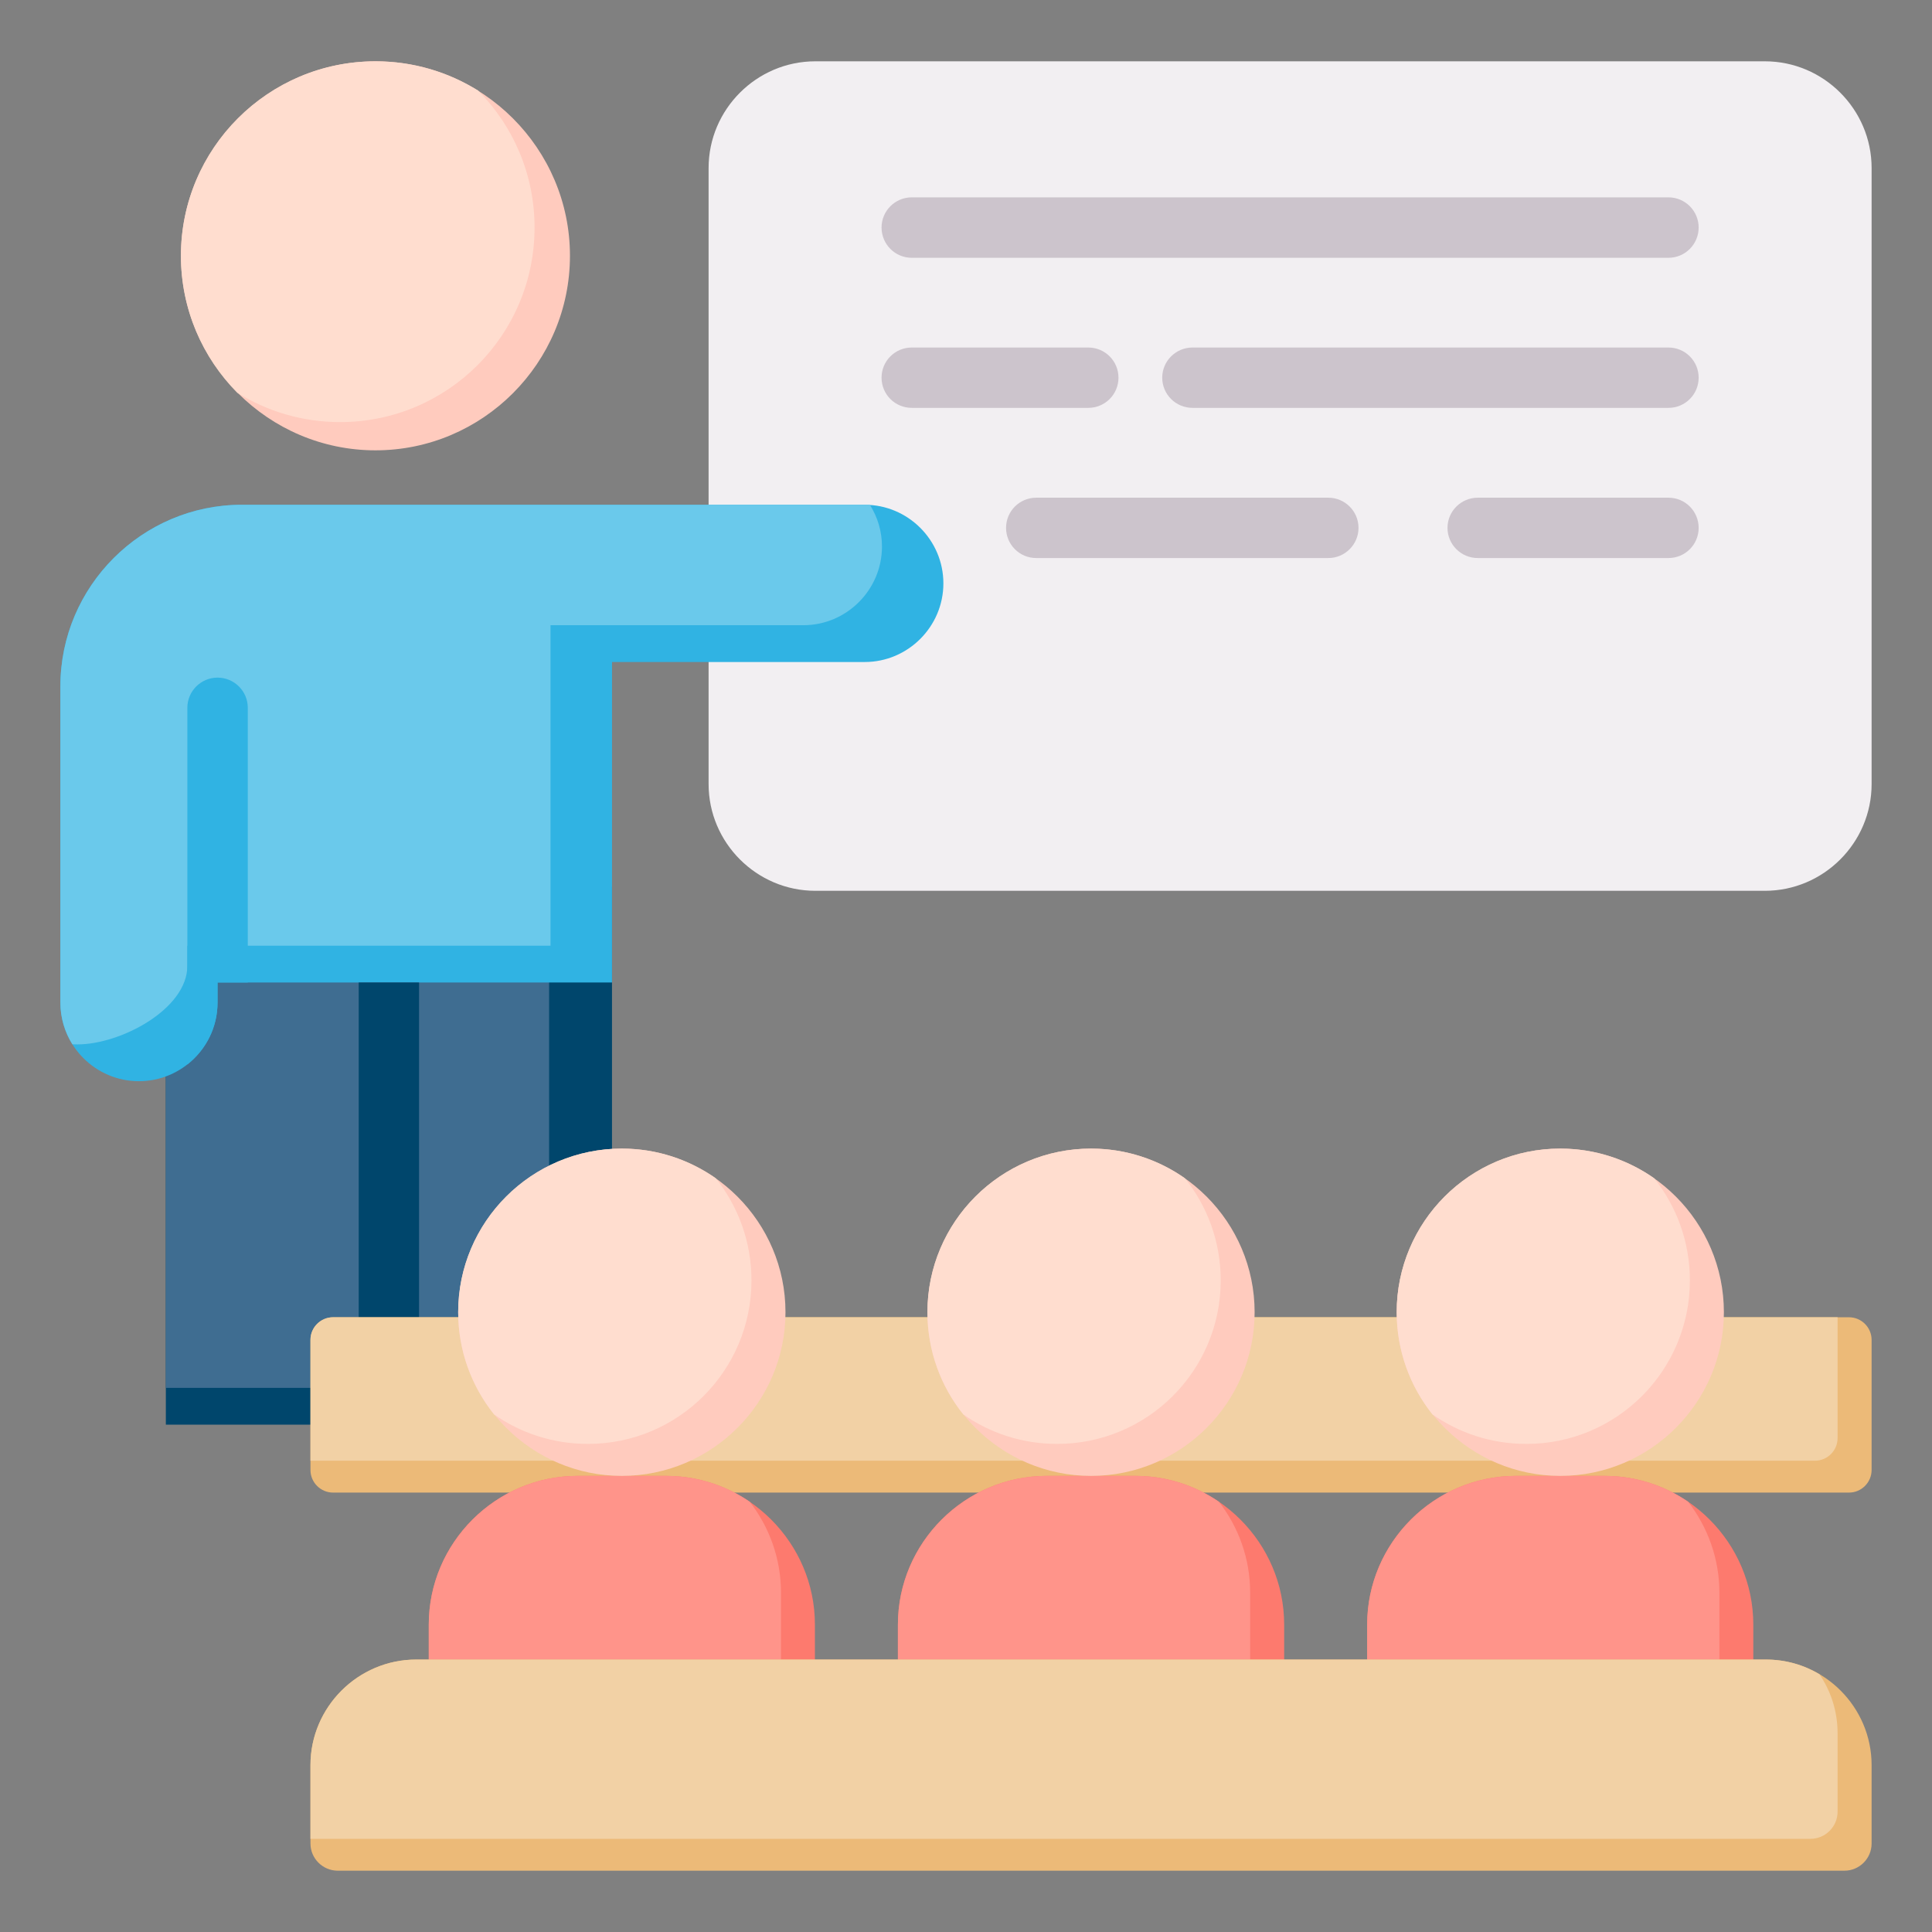 <svg width="512" height="512" viewBox="0 0 512 512" fill="none" xmlns="http://www.w3.org/2000/svg">
<rect x="0" y="0" width="512" height="512" fill="#808080" stroke="none"/>
<path fill-rule="evenodd" clip-rule="evenodd" d="M216.075 236.073H467.707C483.269 236.073 495.997 223.345 495.997 207.783V44.536C495.997 28.974 483.269 16.246 467.707 16.246H216.075C200.513 16.246 187.785 28.974 187.785 44.536V207.784C187.785 223.346 200.513 236.073 216.075 236.073Z" fill="#F2EFF2"/>
<path d="M241.615 68.317C237.193 68.317 233.621 64.717 233.621 60.295C233.621 55.901 237.192 52.301 241.615 52.301H442.166C446.588 52.301 450.16 55.901 450.16 60.295C450.16 64.717 446.588 68.317 442.166 68.317H241.615ZM274.61 147.886C270.188 147.886 266.616 144.314 266.616 139.892C266.616 135.47 270.188 131.898 274.61 131.898H352.024C356.418 131.898 360.018 135.47 360.018 139.892C360.018 144.314 356.418 147.886 352.024 147.886H274.61ZM391.625 147.886C387.203 147.886 383.603 144.314 383.603 139.892C383.603 135.47 387.203 131.898 391.625 131.898H442.167C446.589 131.898 450.161 135.47 450.161 139.892C450.161 144.314 446.589 147.886 442.167 147.886H391.625ZM241.615 108.087C237.193 108.087 233.621 104.515 233.621 100.093C233.621 95.671 237.192 92.099 241.615 92.099H288.415C292.837 92.099 296.409 95.671 296.409 100.093C296.409 104.515 292.837 108.087 288.415 108.087H241.615ZM316.024 108.087C311.602 108.087 308.002 104.515 308.002 100.093C308.002 95.671 311.602 92.099 316.024 92.099H442.166C446.588 92.099 450.16 95.671 450.16 100.093C450.16 104.515 446.588 108.087 442.166 108.087H316.024Z" fill="#CCC4CC"/>
<path d="M43.953 234.996H162.186V377.55H43.953V234.996Z" fill="#00466C"/>
<path d="M43.953 234.996H145.518V367.799H43.953V234.996Z" fill="#3F6D91"/>
<path fill-rule="evenodd" clip-rule="evenodd" d="M64.082 133.771H229.172C240.624 133.771 250.007 143.125 250.007 154.605C250.007 166.057 240.624 175.44 229.172 175.44H162.19V260.366H57.648V265.695C57.648 277.175 48.294 286.53 36.814 286.53C25.334 286.53 16.008 277.176 16.008 265.695V181.846C16.008 155.399 37.636 133.77 64.083 133.77L64.082 133.771Z" fill="#30B3E3"/>
<path fill-rule="evenodd" clip-rule="evenodd" d="M64.079 133.772H229.169C229.623 133.772 230.076 133.772 230.53 133.8C232.571 137.003 233.733 140.801 233.733 144.855C233.733 156.307 224.35 165.689 212.898 165.689H145.887V250.615H49.651V255.944C49.651 267.424 31.991 276.778 20.539 276.778C20.085 276.778 19.632 276.778 19.179 276.75C17.166 273.547 16.004 269.748 16.004 265.695V181.846C16.004 155.399 37.632 133.77 64.079 133.77V133.772Z" fill="#6AC9EB"/>
<path d="M49.652 282.079V187.572C49.652 183.15 53.252 179.578 57.646 179.578C62.068 179.578 65.668 183.15 65.668 187.572V260.366H57.646V265.695C57.646 272.328 54.528 278.253 49.652 282.079Z" fill="#30B3E3"/>
<path d="M111.051 260.363V377.547C111.051 381.969 107.479 385.541 103.057 385.541C98.635 385.541 95.062 381.969 95.062 377.547V260.363H111.051Z" fill="#00466C"/>
<path fill-rule="evenodd" clip-rule="evenodd" d="M99.511 16.246C71.108 16.246 47.949 39.405 47.949 67.78C47.949 96.155 71.108 119.342 99.511 119.342C127.914 119.342 151.045 96.183 151.045 67.78C151.045 39.377 127.886 16.246 99.511 16.246Z" fill="#FFCBBE"/>
<path fill-rule="evenodd" clip-rule="evenodd" d="M99.511 16.246C71.023 16.246 47.949 39.32 47.949 67.78C47.949 81.953 53.647 94.766 62.887 104.092C70.796 108.996 80.122 111.859 90.128 111.859C118.587 111.859 141.662 88.785 141.662 60.297C141.662 46.152 135.964 33.339 126.724 24.014C118.815 19.082 109.489 16.246 99.511 16.246Z" fill="#FFDDCF"/>
<path fill-rule="evenodd" clip-rule="evenodd" d="M88.258 395.55H490.012C493.3 395.55 495.993 392.857 495.993 389.569V355.071C495.993 351.783 493.3 349.09 490.012 349.09H88.258C84.97 349.09 82.277 351.783 82.277 355.071V389.569C82.277 392.857 84.97 395.55 88.258 395.55Z" fill="#ECBA78"/>
<path fill-rule="evenodd" clip-rule="evenodd" d="M486.979 349.09H88.258C84.97 349.09 82.277 351.783 82.277 355.071V387.102H480.998C484.286 387.102 486.979 384.409 486.979 381.121V349.09Z" fill="#F2D1A5"/>
<path fill-rule="evenodd" clip-rule="evenodd" d="M413.479 391.129H425.243C446.928 391.129 464.644 408.874 464.644 430.531V479.287H362.312V430.531C362.312 408.874 380.058 391.129 401.743 391.129H413.478H413.479Z" fill="#FD7A6E"/>
<path fill-rule="evenodd" clip-rule="evenodd" d="M413.478 391.129H425.242C433.406 391.129 441.031 393.652 447.352 397.961C452.54 404.651 455.658 413.013 455.658 422.084V470.812H362.312V430.532C362.312 408.875 380.057 391.13 401.742 391.13H413.478V391.129Z" fill="#FF948A"/>
<path fill-rule="evenodd" clip-rule="evenodd" d="M413.479 304.387C389.611 304.387 370.137 323.889 370.137 347.757C370.137 371.625 389.611 391.127 413.479 391.127C437.347 391.127 456.849 371.653 456.849 347.757C456.849 323.861 437.375 304.387 413.479 304.387Z" fill="#FFCBBE"/>
<path fill-rule="evenodd" clip-rule="evenodd" d="M413.479 304.387C422.749 304.387 431.309 307.307 438.367 312.239C444.292 319.666 447.835 329.077 447.835 339.31C447.835 363.263 428.446 382.652 404.493 382.652C395.224 382.652 386.663 379.761 379.605 374.828C373.681 367.401 370.137 357.99 370.137 347.757C370.137 323.804 389.526 304.387 413.479 304.387Z" fill="#FFDDCF"/>
<path fill-rule="evenodd" clip-rule="evenodd" d="M289.151 391.129H300.886C322.571 391.129 340.316 408.874 340.316 430.531V479.287H237.957V430.531C237.957 408.874 255.702 391.129 277.387 391.129H289.151Z" fill="#FD7A6E"/>
<path fill-rule="evenodd" clip-rule="evenodd" d="M289.151 391.129H300.886C309.078 391.129 316.675 393.652 322.996 397.961C328.212 404.651 331.302 413.013 331.302 422.084V470.812H237.957V430.532C237.957 408.875 255.702 391.13 277.387 391.13H289.151V391.129Z" fill="#FF948A"/>
<path fill-rule="evenodd" clip-rule="evenodd" d="M289.147 304.387C265.251 304.387 245.777 323.889 245.777 347.757C245.777 371.625 265.251 391.127 289.147 391.127C313.043 391.127 332.488 371.653 332.488 347.757C332.488 323.861 313.014 304.387 289.147 304.387Z" fill="#FFCBBE"/>
<path fill-rule="evenodd" clip-rule="evenodd" d="M289.147 304.387C298.388 304.387 306.977 307.307 314.006 312.239C319.959 319.666 323.502 329.077 323.502 339.31C323.502 363.263 304.085 382.652 280.132 382.652C270.891 382.652 262.302 379.761 255.273 374.828C249.32 367.401 245.777 357.99 245.777 347.757C245.777 323.804 265.194 304.387 289.147 304.387Z" fill="#FFDDCF"/>
<path fill-rule="evenodd" clip-rule="evenodd" d="M164.795 391.129H153.059C131.374 391.129 113.629 408.874 113.629 430.531V479.287H215.96V430.531C215.96 408.874 198.215 391.129 176.53 391.129H164.795Z" fill="#FD7A6E"/>
<path fill-rule="evenodd" clip-rule="evenodd" d="M164.795 391.13H153.059C131.374 391.13 113.629 408.875 113.629 430.532V470.812H206.974V422.084C206.974 413.013 203.856 404.651 198.669 397.961C192.348 393.652 184.722 391.129 176.53 391.129L164.795 391.13Z" fill="#FF948A"/>
<path fill-rule="evenodd" clip-rule="evenodd" d="M164.792 304.387C140.924 304.387 121.422 323.889 121.422 347.757C121.422 371.625 140.924 391.127 164.792 391.127C188.66 391.127 208.162 371.653 208.162 347.757C208.162 323.861 188.688 304.387 164.792 304.387Z" fill="#FFCBBE"/>
<path fill-rule="evenodd" clip-rule="evenodd" d="M164.792 304.387C140.839 304.387 121.422 323.804 121.422 347.757C121.422 357.99 124.993 367.401 130.918 374.828C137.948 379.76 146.537 382.652 155.806 382.652C179.73 382.652 199.148 363.263 199.148 339.31C199.148 329.077 195.605 319.666 189.68 312.239C182.621 307.307 174.061 304.387 164.792 304.387Z" fill="#FFDDCF"/>
<path fill-rule="evenodd" clip-rule="evenodd" d="M89.505 495.753H488.794C492.762 495.753 495.994 492.522 495.994 488.553V467.775C495.994 452.383 483.408 439.797 468.016 439.797H110.283C94.891 439.797 82.277 452.383 82.277 467.775V488.553C82.277 492.522 85.537 495.753 89.505 495.753Z" fill="#ECBA78"/>
<path fill-rule="evenodd" clip-rule="evenodd" d="M482.16 443.684C478.021 441.218 473.174 439.801 468.015 439.801H110.283C94.891 439.801 82.277 452.387 82.277 467.779V487.31H479.779C483.747 487.31 486.979 484.079 486.979 480.11V459.332C486.979 453.549 485.222 448.163 482.16 443.685V443.684Z" fill="#F2D1A5"/>
</svg>
